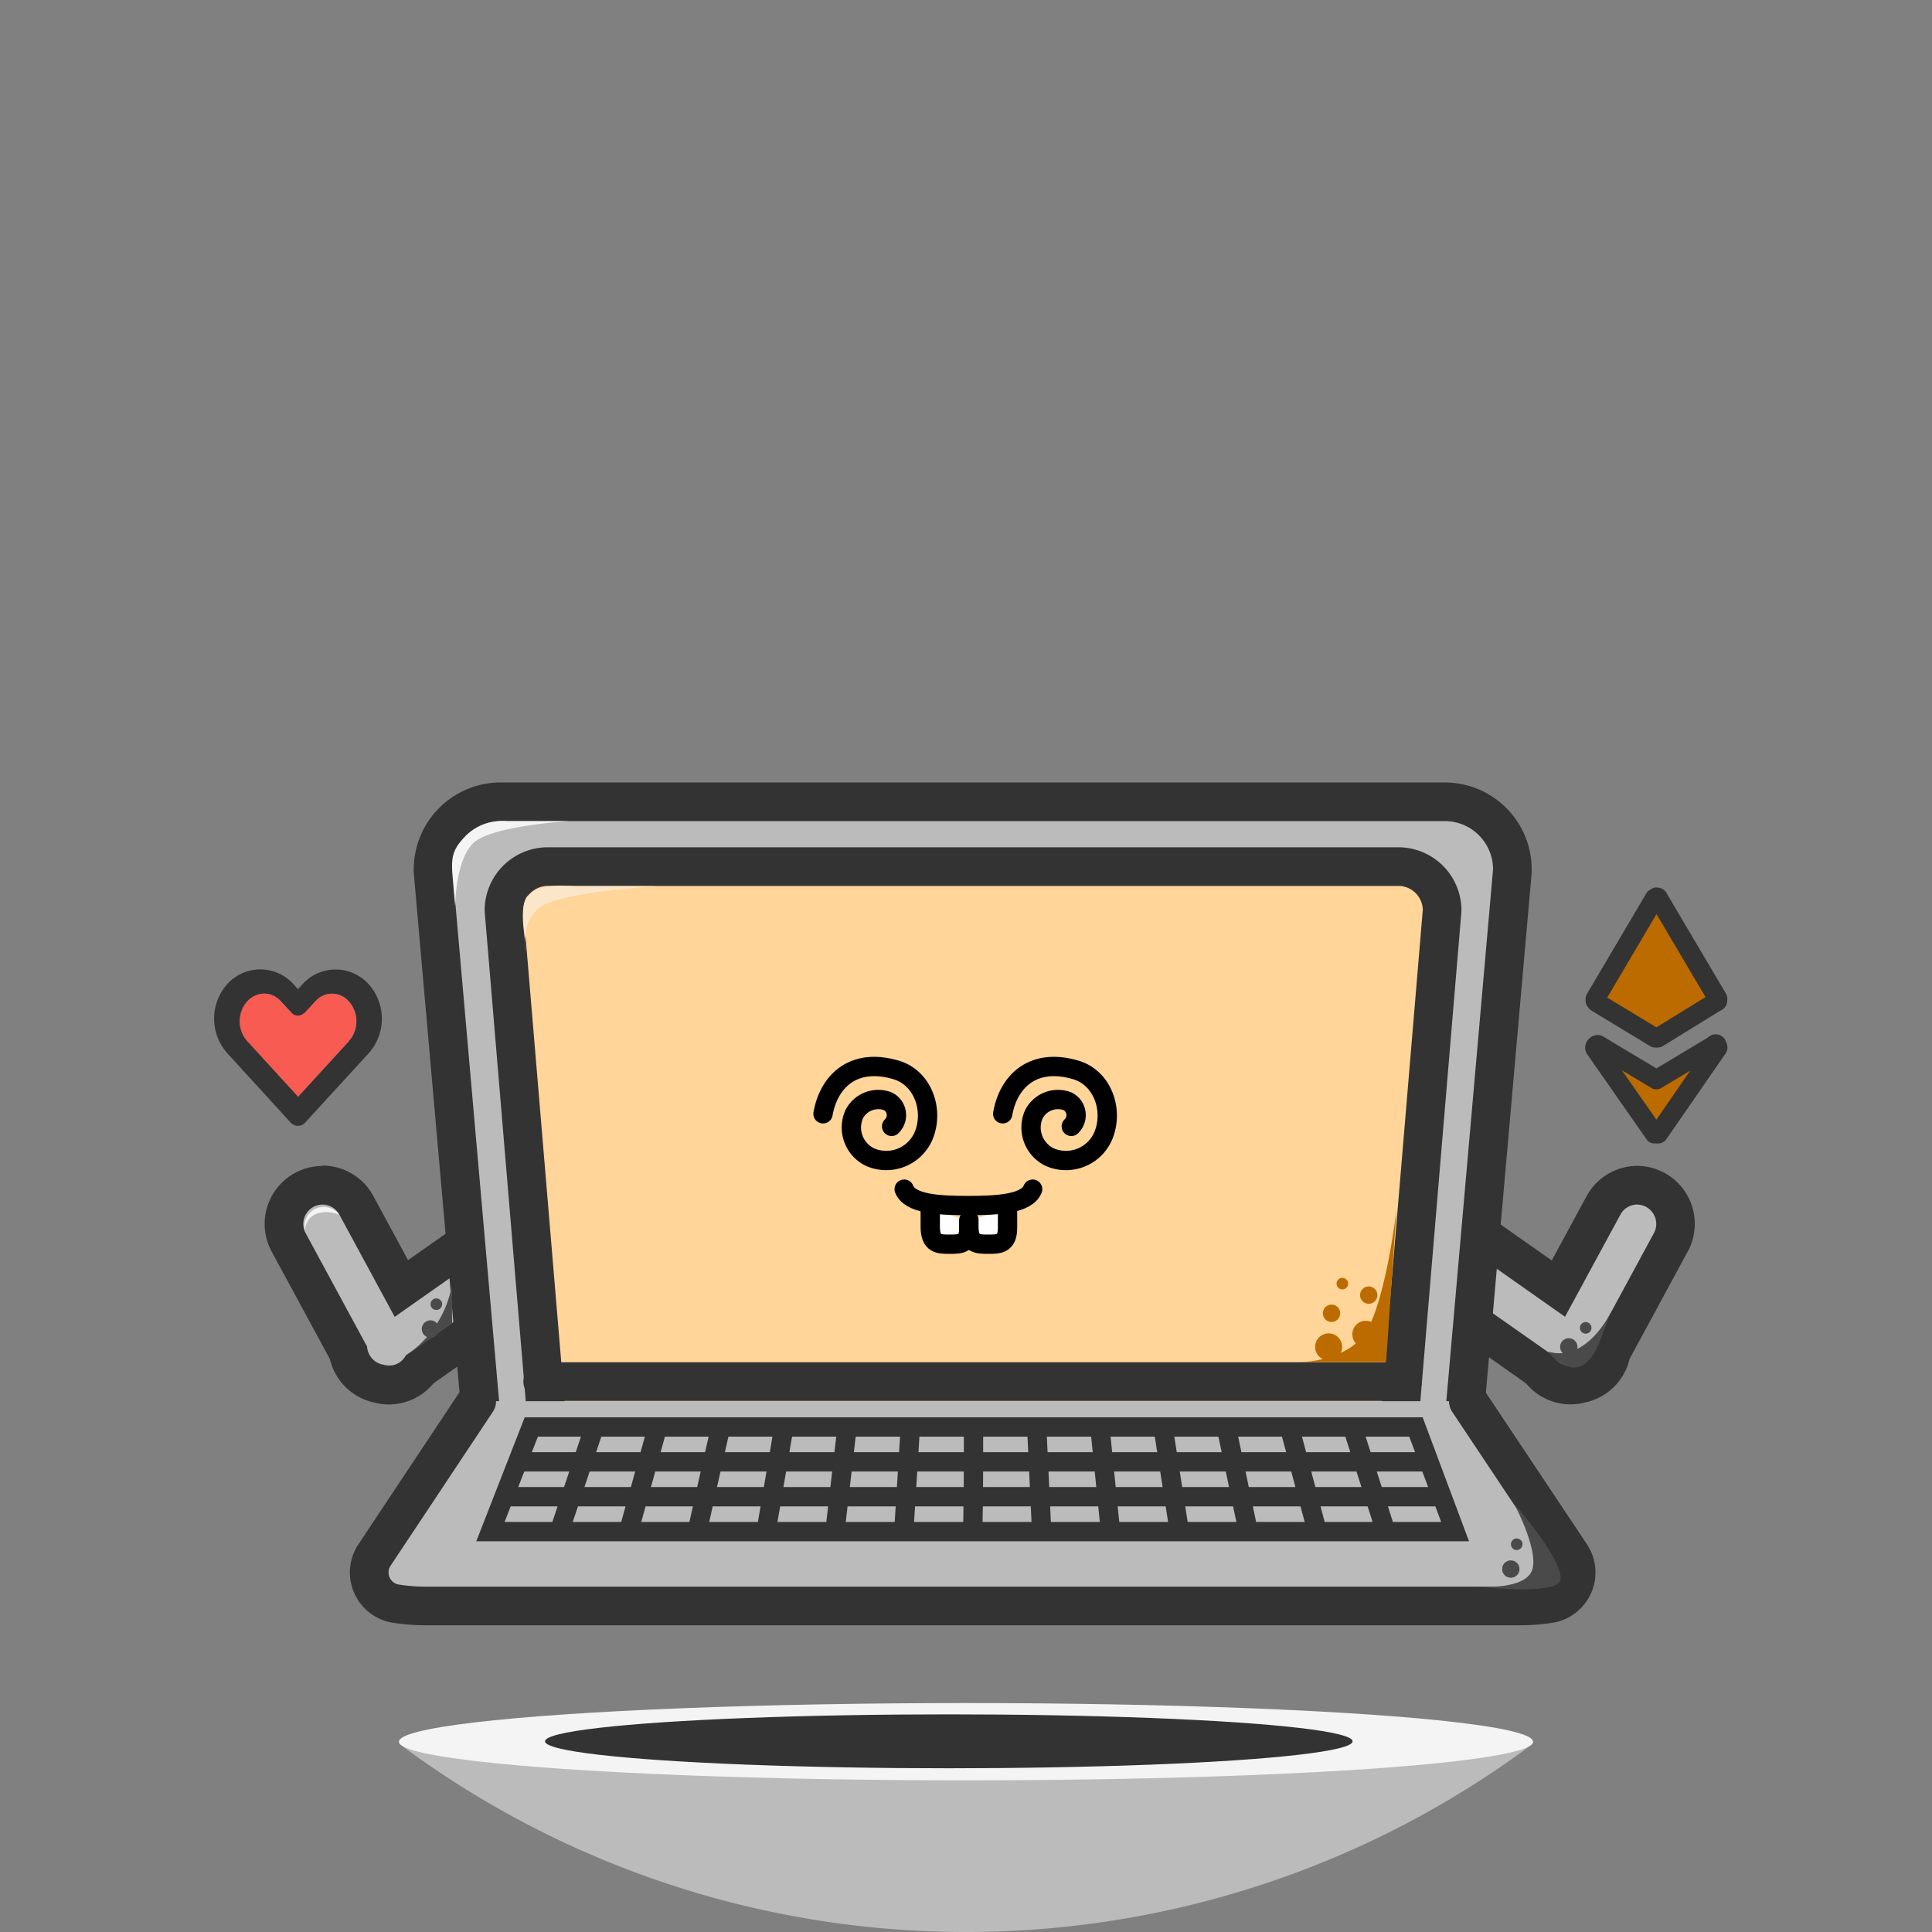 <svg xmlns="http://www.w3.org/2000/svg" viewBox="0 0 200 200" width="180" height="180" class="css-3xipzo css-1hdt93h0"><rect x="0" y="0" width="200" height="200" fill="#808080" stroke="none"/><title>Laptop</title><g><path d="M158.7,180.5a98.1,98.1,0,0,1-117.4,0Z" fill="#bbb"></path><ellipse cx="100" cy="180.3" rx="58.7" ry="4" fill="#f4f4f4"></ellipse></g><g><ellipse cx="98.22" cy="180.26" rx="41.8" ry="2.79" fill="#333"></ellipse><g><path d="M162.59,143.39a3.84,3.84,0,0,1-1.88-.48,3.91,3.91,0,0,1-1.33-1.16l-10.65-7.5a4,4,0,0,1,4.56-6.49l8.05,5.66,4.68-8.65a4,4,0,0,1,3.49-2.07,4,4,0,0,1,1.89.47,4,4,0,0,1,1.6,5.38L166.79,140a3.93,3.93,0,0,1-3.15,3.24A4.15,4.15,0,0,1,162.59,143.39Z" fill="#bbb"></path><path d="M169.51,124.7a2,2,0,0,1,1.73,2.9l-6.39,11.8a2,2,0,0,1-.36,1.09,2,2,0,0,1-1.3.81,2.08,2.08,0,0,1-.6.09,1.92,1.92,0,0,1-1.73-1l-11-7.72a2,2,0,0,1-.48-2.74A2,2,0,0,1,151,129a2,2,0,0,1,1.13.36l9.88,6.95,5.76-10.62a2,2,0,0,1,1.73-1m0-4a6,6,0,0,0-5.25,3.12l-3.61,6.67-6.21-4.36a6,6,0,1,0-6.86,9.76l10.4,7.32a5.86,5.86,0,0,0,1.78,1.46,5.92,5.92,0,0,0,2.83.72,6,6,0,0,0,1.52-.2,6,6,0,0,0,4.59-4.5l6.06-11.19a6,6,0,0,0-5.25-8.8Z" fill="#333"></path></g><g><path d="M40.3,143.39a4.29,4.29,0,0,1-1.06-.14,4,4,0,0,1-2.48-1.61,4.09,4.09,0,0,1-.67-1.63l-6.2-11.46a4,4,0,0,1,7-3.78l4.68,8.65,8.05-5.66a4,4,0,1,1,4.56,6.49l-10.65,7.5a3.91,3.91,0,0,1-1.33,1.16A3.84,3.84,0,0,1,40.3,143.39Z" fill="#bbb"></path><path d="M33.37,124.7a2,2,0,0,1,1.74,1l5.75,10.62,9.89-6.95a2,2,0,0,1,2.74.48,2,2,0,0,1-.48,2.74l-11,7.72a2,2,0,0,1-.8.82,1.94,1.94,0,0,1-.93.23,2.08,2.08,0,0,1-.6-.09,2,2,0,0,1-1.3-.81A2,2,0,0,1,38,139.4l-6.39-11.8a2,2,0,0,1,1.72-2.9m0-4h0a6,6,0,0,0-5.24,8.8l6.06,11.19a6,6,0,0,0,4.59,4.5,6,6,0,0,0,1.52.2,5.92,5.92,0,0,0,2.83-.72,6,6,0,0,0,1.78-1.46l10.4-7.32A6,6,0,0,0,51.88,125a5.9,5.9,0,0,0-3.43,1.09l-6.21,4.36-3.61-6.67a6,6,0,0,0-5.26-3.12Z" fill="#333"></path></g><g><path d="M56.83,154a7,7,0,0,1-7-6.93l-5-56.92V90a7,7,0,0,1,7-7h97.73a7,7,0,0,1,7,7v.08l-5,56.92a7,7,0,0,1-7,6.93Z" fill="#bbb"></path><path d="M149.56,85a5,5,0,0,1,5,5l-5,56.9a5,5,0,0,1-5,5H56.83a5,5,0,0,1-5-5l-5-56.9a5,5,0,0,1,5-5h97.73m0-4H51.83a9,9,0,0,0-9,9v.17l0,.18,5,56.75a9,9,0,0,0,9,8.83h87.73a9,9,0,0,0,9-8.83l5-56.75V90a9,9,0,0,0-9-9Z" fill="#333"></path></g><path d="M145,145.36l4.29-51.13a4.54,4.54,0,0,0-4.56-4.52h-88a4.54,4.54,0,0,0-4.56,4.52l4.29,51.13" fill="#ffd599" stroke="#333" stroke-linecap="round" stroke-linejoin="round" stroke-width="4"></path><g><path d="M38.15,101.87a4.61,4.61,0,0,0-6.82,0l-.48.53-.49-.54a4.61,4.61,0,0,0-6.82,0,5.37,5.37,0,0,0,0,7.18l6.57,7.19a1,1,0,0,0,1.4.06l.06-.06,6.58-7.18A5.36,5.36,0,0,0,38.15,101.87Zm-2,5.89-5.27,5.76-5.28-5.77a3.09,3.09,0,0,1,0-4.06,2.38,2.38,0,0,1,1.77-.83,2.34,2.34,0,0,1,1.75.83l1.11,1.2a.88.88,0,0,0,1.25,0l.05,0,1.1-1.19a2.28,2.28,0,0,1,3.52,0A3.08,3.08,0,0,1,36.12,107.76Z" fill="#333" fill-rule="evenodd"></path><path d="M36.12,107.76l-5.27,5.76-5.28-5.77a3.09,3.09,0,0,1,0-4.06,2.38,2.38,0,0,1,1.77-.83,2.34,2.34,0,0,1,1.75.83l1.11,1.2a.88.88,0,0,0,1.25,0l.05,0,1.1-1.19a2.28,2.28,0,0,1,3.52,0A3.08,3.08,0,0,1,36.12,107.76Z" fill="#f75b52" fill-rule="evenodd"></path></g><path d="M165.28,103.77l6.06,3.67h.27l6.07-3.74a.13.13,0,0,0,.13-.13v-.2L171.68,93c0-.06-.07-.13-.2-.13l-.2.13-6.14,10.4v.2Z" fill="#bc6b00" stroke="#333" stroke-linecap="round" stroke-linejoin="round" stroke-width="2"></path><path d="M177.47,108.17l-6,3.6-6-3.6c-.07-.07-.2,0-.27.07a.26.26,0,0,0-.07.33l6.14,8.8h.4l6.13-8.87c.06-.06,0-.2-.07-.26a.14.14,0,0,0-.1-.17A.15.15,0,0,0,177.47,108.17Z" fill="#bc6b00" stroke="#333" stroke-linecap="round" stroke-linejoin="round" stroke-width="2"></path><path d="M49.35,145.05,38.79,160.94A3.27,3.27,0,0,0,40.91,166a20.21,20.21,0,0,0,3.24.25H157.24a20.31,20.31,0,0,0,3.24-.25,3.27,3.27,0,0,0,2.12-5.05L152,145.05" fill="#bbb" stroke="#333" stroke-linecap="round" stroke-linejoin="round" stroke-width="4"></path><g><path d="M55,147.72h91.58l4.05,10.83H50.77Z" fill="none" stroke="#333" stroke-miterlimit="10" stroke-width="2"></path><path d="M52.18,154.94h97.09" fill="none" stroke="#333" stroke-miterlimit="10" stroke-width="2"></path><path d="M53.58,151.33h94.34" fill="none" stroke="#333" stroke-miterlimit="10" stroke-width="2"></path><path d="M140,147.72c1.38,4.33,2.07,6.5,3.46,10.83" fill="none" stroke="#333" stroke-miterlimit="10" stroke-width="2"></path><path d="M133.48,147.72l2.88,10.83" fill="none" stroke="#333" stroke-miterlimit="10" stroke-width="2"></path><path d="M126.94,147.72c.92,4.33,1.37,6.5,2.28,10.83" fill="none" stroke="#333" stroke-miterlimit="10" stroke-width="2"></path><path d="M120.4,147.72c.68,4.33,1,6.5,1.69,10.83" fill="none" stroke="#333" stroke-miterlimit="10" stroke-width="2"></path><path d="M113.86,147.72l1.1,10.83" fill="none" stroke="#333" stroke-miterlimit="10" stroke-width="2"></path><path d="M107.32,147.72c.2,4.33.3,6.5.51,10.83" fill="none" stroke="#333" stroke-miterlimit="10" stroke-width="2"></path><path d="M100.78,147.72c0,4.33,0,6.5-.08,10.83" fill="none" stroke="#333" stroke-miterlimit="10" stroke-width="2"></path><path d="M94.24,147.72c-.27,4.33-.41,6.5-.68,10.83" fill="none" stroke="#333" stroke-miterlimit="10" stroke-width="2"></path><path d="M87.69,147.72c-.5,4.33-.75,6.5-1.26,10.83" fill="none" stroke="#333" stroke-miterlimit="10" stroke-width="2"></path><path d="M81.15,147.72,79.3,158.55" fill="none" stroke="#333" stroke-miterlimit="10" stroke-width="2"></path><path d="M74.61,147.72c-1,4.33-1.47,6.5-2.44,10.83" fill="none" stroke="#333" stroke-miterlimit="10" stroke-width="2"></path><path d="M68.07,147.72l-3,10.83" fill="none" stroke="#333" stroke-miterlimit="10" stroke-width="2"></path><path d="M61.53,147.72,57.9,158.55" fill="none" stroke="#333" stroke-miterlimit="10" stroke-width="2"></path></g><line x1="145.19" y1="143.02" x2="56.18" y2="143.02" fill="#ffd599" stroke="#333" stroke-linecap="round" stroke-linejoin="round" stroke-width="4"></line></g><path d="M58.89,85H52.47a5.54,5.54,0,0,0-4.16,1.43c-1.49,1.49-1.63,2.26-1.45,4.38l.26,3s0-4.94,2-6.64S58.89,85,58.89,85Z" fill="#f4f4f4"></path><path d="M67.87,91.74H59.74c-1.07,0-3.77-.44-5.11,1,0,0-.81.56-.38,3.78l.2,2s-.68-3.22,1.63-4.71S67.87,91.74,67.87,91.74Z" fill="#fce6ca"></path><path d="M46.79,133a11.14,11.14,0,0,1-4.16,6.88L46.8,137Z" fill="#4a4a4a"></path><circle cx="44.56" cy="137.58" r="0.9" fill="#4a4a4a"></circle><circle cx="45.17" cy="135.01" r="0.6" fill="#4a4a4a"></circle><path d="M160.26,139.92s3.44,4.61,5.55-1.61l1-2.56S164.31,141.11,160.26,139.92Z" fill="#4a4a4a"></path><circle cx="162.4" cy="139.43" r="0.9" fill="#4a4a4a"></circle><circle cx="164.15" cy="137.46" r="0.6" fill="#4a4a4a"></circle><path d="M156.73,155.64s5.38,6.15,4.77,8c-.51,1.56-8.81.58-8.81.58s4.62.46,5.77-1.38S156.73,155.64,156.73,155.64Z" fill="#4a4a4a"></path><circle cx="156.4" cy="162.43" r="0.9" fill="#4a4a4a"></circle><circle cx="157.01" cy="159.86" r="0.6" fill="#4a4a4a"></circle><path d="M31.58,127.45a2,2,0,0,1,3.54-1.7,3.33,3.33,0,0,0-2.29-.12A1.82,1.82,0,0,0,31.58,127.45Z" fill="#f4f4f4"></path><path d="M144.57,125.21,143.49,141h-9.17s4.16.13,6.58-2.44S144.57,125.21,144.57,125.21Z" fill="#bc6b00"></path><circle cx="141.39" cy="138.13" r="1.4" fill="#bc6b00"></circle><circle cx="137.54" cy="139.43" r="1.4" fill="#bc6b00"></circle><circle cx="137.84" cy="135.95" r="0.9" fill="#bc6b00"></circle><circle cx="141.69" cy="134.07" r="0.9" fill="#bc6b00"></circle><circle cx="138.96" cy="132.88" r="0.6" fill="#bc6b00"></circle><g transform="translate(80 100)"><g><g><path d="M5.2,15.3c.6-3.4,3.2-5.9,7.7-4.5,2.7.9,3.8,4.2,2.7,6.8a4.2,4.2,0,0,1-5.5,2.2,3.4,3.4,0,0,1-1.7-4.4A2.8,2.8,0,0,1,11.9,14a1.6,1.6,0,0,1,.4,2.6" fill="none" stroke="#000" stroke-linecap="round" stroke-linejoin="round" stroke-width="2"></path><path d="M23.8,15.3c.6-3.4,3.2-5.9,7.7-4.5,2.7.9,3.8,4.2,2.7,6.8a4.2,4.2,0,0,1-5.5,2.2A3.4,3.4,0,0,1,27,15.4,2.8,2.8,0,0,1,30.5,14a1.6,1.6,0,0,1,.4,2.6" fill="none" stroke="#000" stroke-linecap="round" stroke-linejoin="round" stroke-width="2"></path></g><g><path d="M20.3,26.4v.7c0,1.7-.9,1.7-2,1.7s-2,0-2-1.8V25.2" fill="#fff" stroke="#000" stroke-linecap="round" stroke-linejoin="round" stroke-width="2"></path><path d="M24.3,25.3v1.8c0,1.7-.9,1.7-2,1.7s-2,0-2-1.8v-.7" fill="#fff" stroke="#000" stroke-linecap="round" stroke-linejoin="round" stroke-width="2"></path><path d="M13.6,23.1c.6,1.5,3.4,1.7,6.6,1.7s6.1-.2,6.7-1.7" fill="none" stroke="#000" stroke-linecap="round" stroke-linejoin="round" stroke-width="2"></path></g></g></g></svg>